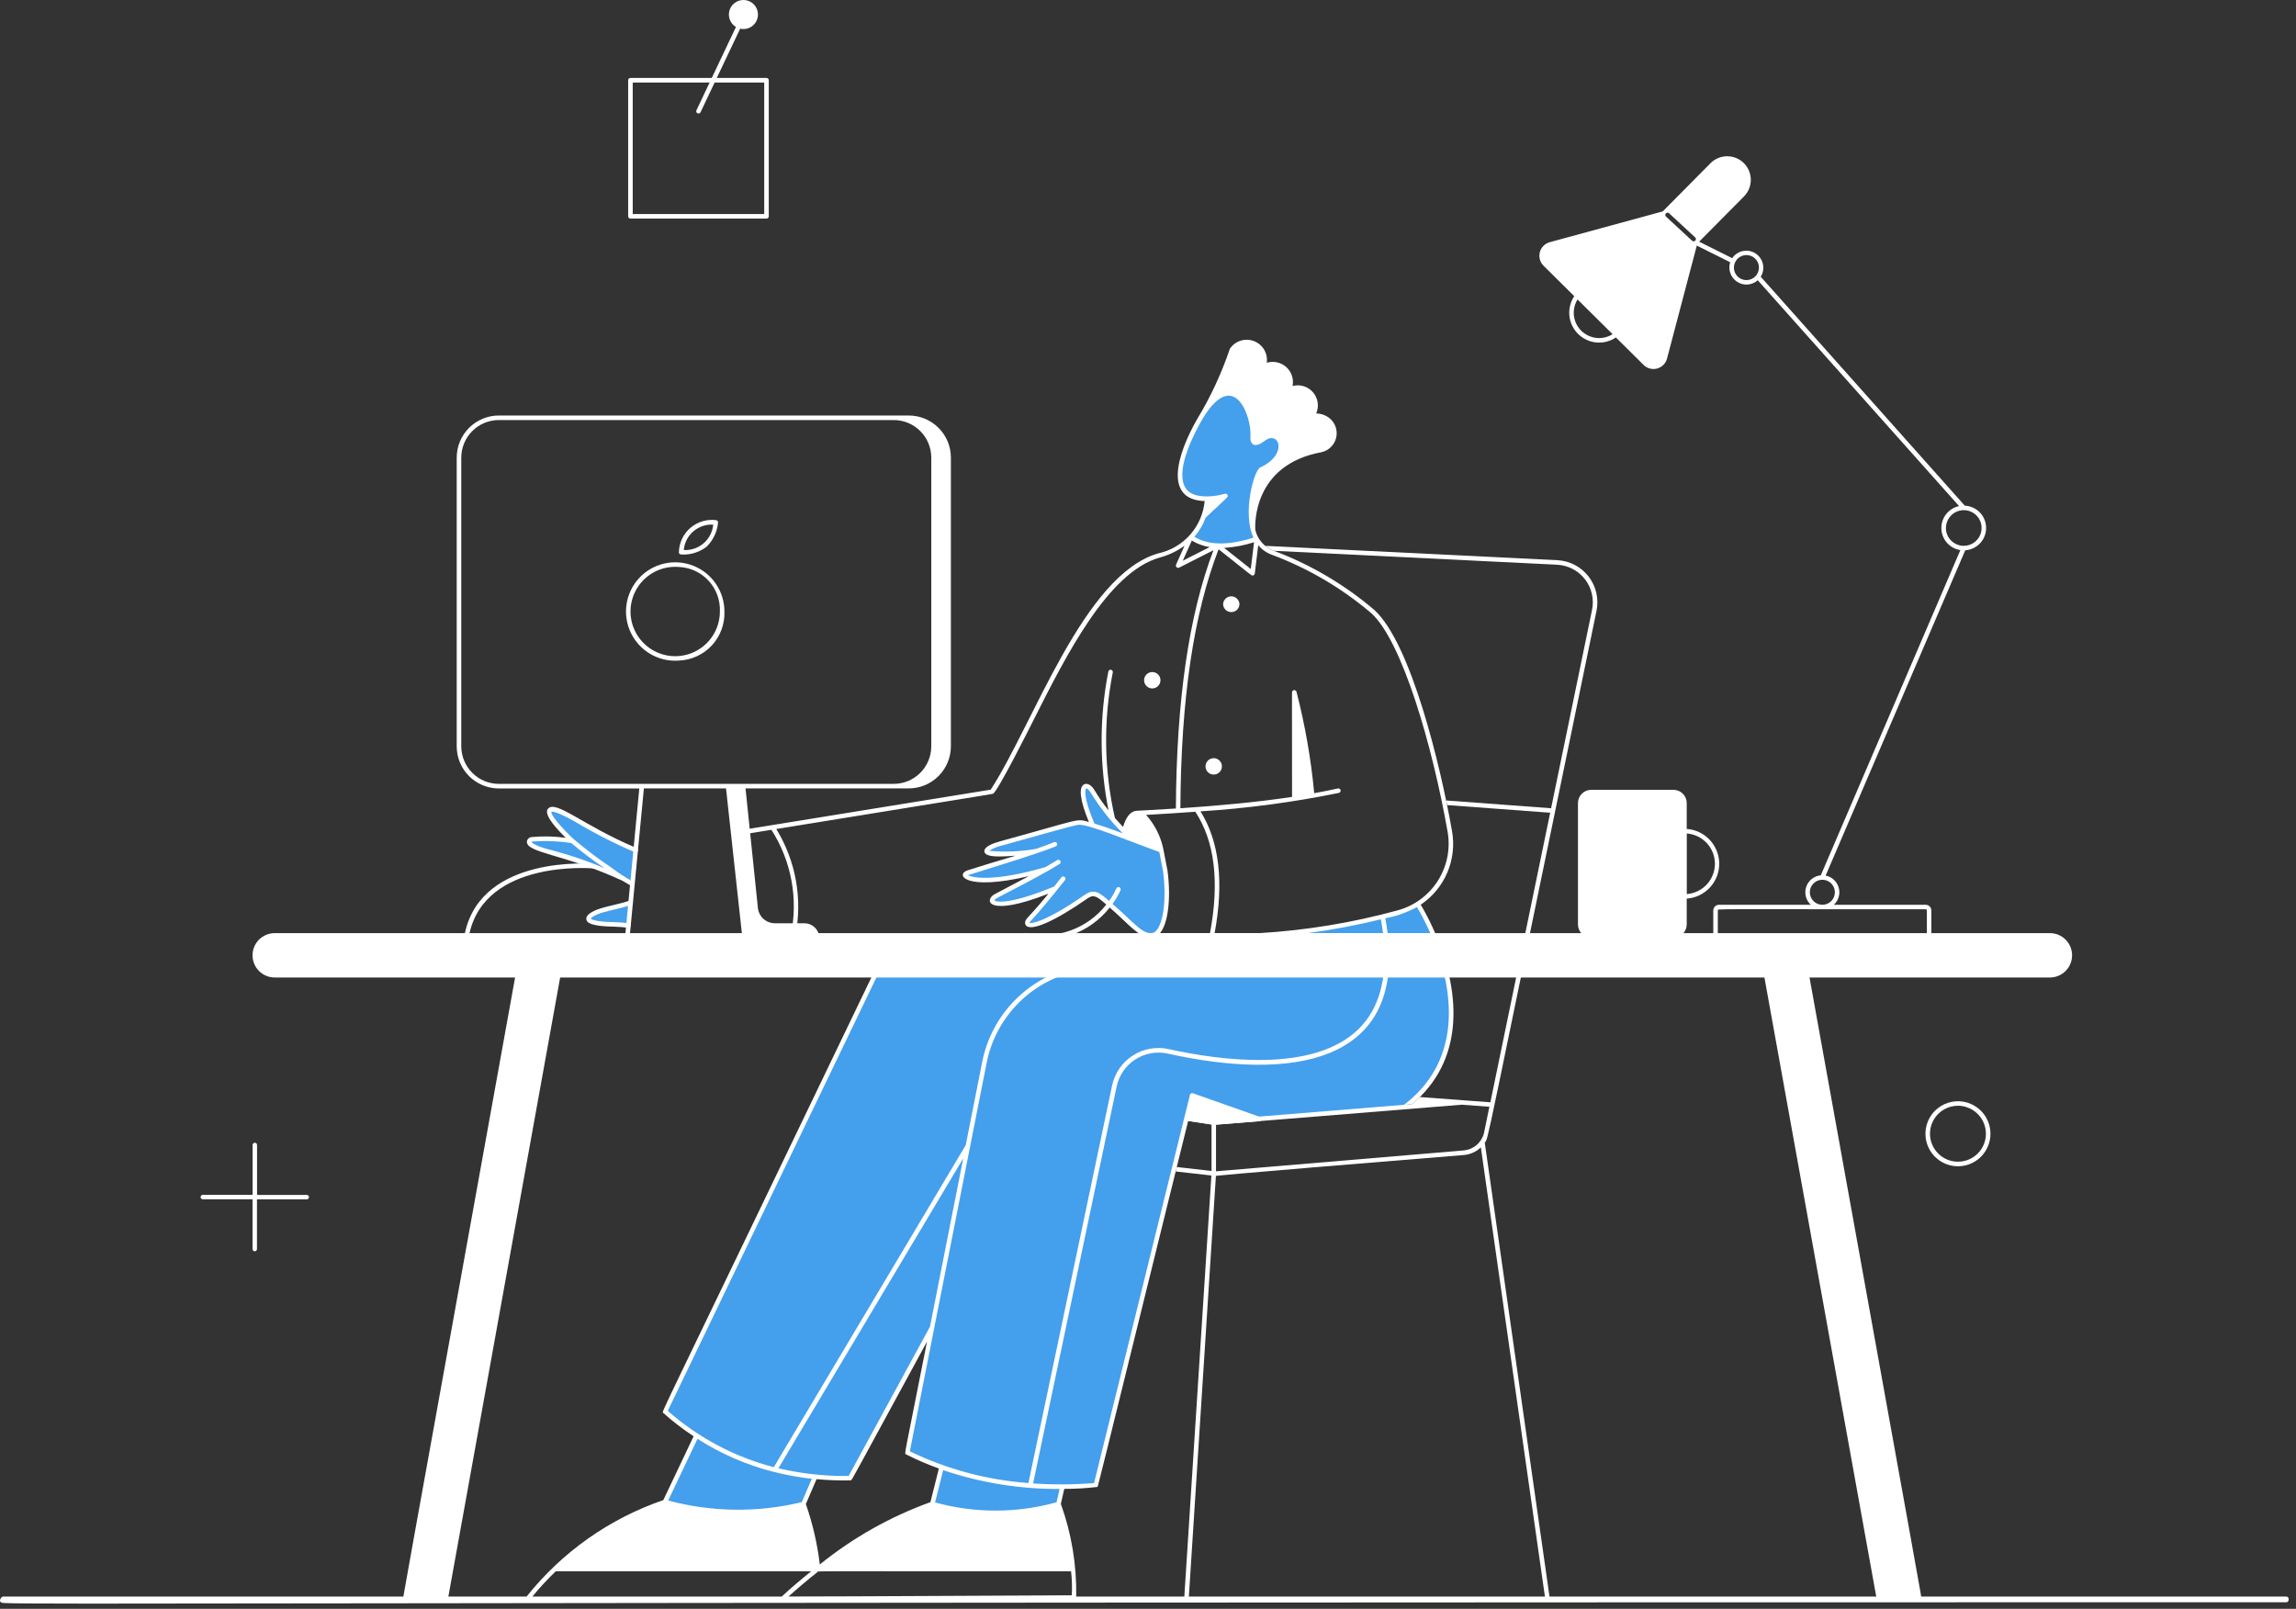 <svg width="274" height="192" viewBox="0 0 274 192" fill="none" xmlns="http://www.w3.org/2000/svg">
<rect x="0" y="0" width="274" height="192" fill="#333333" stroke="none"/>
<path d="M171.098 111.63H150.297C155.882 111.304 161.418 110.395 166.814 108.917C167.652 108.692 168.451 108.341 169.184 107.876C169.917 109.077 170.557 110.332 171.098 111.63Z" fill="#449FED"/>
<path d="M55.496 111.291C57.545 101.977 70.661 103.085 70.791 103.099C70.86 103.109 70.923 103.144 70.966 103.199C71.009 103.253 71.03 103.323 71.023 103.392C71.017 103.461 70.984 103.525 70.931 103.571C70.879 103.616 70.811 103.64 70.741 103.637C70.613 103.625 57.971 102.562 56.023 111.409C56.008 111.479 55.965 111.54 55.904 111.578C55.844 111.616 55.77 111.629 55.701 111.614C55.631 111.598 55.57 111.555 55.531 111.495C55.493 111.434 55.48 111.361 55.496 111.291Z" fill="white"/>
<path d="M66.819 96.822C64.15 95.767 66.09 98.338 68.301 100.353C66.703 100.163 65.093 100.098 63.485 100.16C63.053 100.238 62.585 100.836 65.24 101.582C68.781 102.513 72.211 103.825 75.471 105.493L75.859 101.449C70.935 99.397 68.548 97.504 66.819 96.822Z" fill="#449FED"/>
<path d="M75.258 107.734L74.996 110.453C74.443 110.379 73.887 110.335 73.329 110.321C68.612 110.239 70.279 109.085 71.916 108.619C72.754 108.379 74.157 108.097 75.258 107.734Z" fill="#449FED"/>
<path d="M75.962 101.201C69.565 98.533 66.297 95.38 65.382 96.535C64.787 97.281 66.832 99.312 67.514 99.985C66.163 99.798 64.794 99.769 63.436 99.897C63.295 99.91 63.163 99.97 63.062 100.067C62.96 100.165 62.895 100.295 62.877 100.435C62.809 101.811 67.431 101.929 74.292 105.113C74.6 105.301 74.943 105.506 75.337 105.732C75.399 105.768 75.473 105.777 75.542 105.758C75.612 105.739 75.671 105.694 75.706 105.631C75.742 105.569 75.751 105.495 75.732 105.426C75.714 105.357 75.668 105.298 75.606 105.262C74.673 104.744 73.779 104.161 72.928 103.517C71.386 102.481 69.902 101.36 68.484 100.159C67.273 99.058 65.711 97.317 65.799 96.882C65.915 96.81 66.612 96.924 68.589 98.043C70.894 99.421 73.288 100.644 75.755 101.704C75.822 101.731 75.897 101.731 75.963 101.703C76.03 101.675 76.083 101.622 76.11 101.556C76.138 101.489 76.137 101.414 76.11 101.347C76.082 101.281 76.029 101.228 75.962 101.201ZM63.411 100.482C63.446 100.453 63.487 100.434 63.532 100.429C65.082 100.314 66.639 100.374 68.175 100.607C69.449 101.692 70.787 102.7 72.182 103.625C69.954 102.687 67.657 101.918 65.313 101.326C63.584 100.836 63.427 100.479 63.413 100.479L63.411 100.482Z" fill="white"/>
<path d="M74.996 110.723C74.44 110.65 73.881 110.605 73.32 110.591C70.465 110.542 70.025 110.112 69.97 109.7C69.875 108.981 71.377 108.491 71.838 108.359C72.833 108.071 74.037 107.852 75.173 107.477C75.241 107.454 75.315 107.46 75.379 107.492C75.444 107.524 75.492 107.581 75.515 107.649C75.537 107.717 75.532 107.792 75.499 107.856C75.467 107.92 75.41 107.969 75.342 107.991C74.192 108.368 72.869 108.629 71.987 108.879C71.051 109.145 70.534 109.51 70.506 109.639C70.506 109.639 70.752 110.006 73.33 110.05C73.899 110.064 74.467 110.109 75.03 110.186C75.097 110.195 75.159 110.23 75.201 110.283C75.244 110.336 75.265 110.402 75.261 110.47C75.257 110.538 75.227 110.602 75.178 110.648C75.129 110.695 75.064 110.722 74.996 110.723Z" fill="white"/>
<path d="M172.611 116.381H104.421L79.356 168.443C80.537 169.483 81.79 170.437 83.106 171.3L79.356 179.249C84.755 180.731 90.444 180.812 95.883 179.483L97.265 176.238C98.65 176.375 100.042 176.435 101.433 176.417L111.206 158.588L108.286 173.355C109.616 174.014 110.985 174.593 112.386 175.088L111.263 179.483C116.182 180.892 121.398 180.892 126.316 179.483L126.765 177.412C128.094 177.406 129.432 177.347 130.777 177.235L141.586 133.468L144.85 133.966L167.616 132.134L168.81 131.145C173.643 126.742 173.732 121.012 172.611 116.381Z" fill="#449FED"/>
<path d="M137.51 111.624C136.053 111.788 134.876 109.998 132.839 108.295C131.356 107.059 130.758 106.209 129.644 106.987C123.568 111.234 121.931 110.674 122.824 109.71C124.226 108.205 125.139 107.071 125.971 106.017C118.726 109.035 117.607 107.605 118.828 106.954C120.757 105.93 122.972 104.821 124.854 103.739C116.615 106.122 114.208 104.559 115.556 104.128C118.212 103.28 121.075 102.478 123.71 101.569C116.407 102.546 116.879 101.366 119.456 100.659C122.312 99.879 128.223 98.154 128.755 98.154C129.318 98.2 129.873 98.315 130.409 98.496C128.222 93.482 129.652 93.178 130.395 94.456C131.445 96.201 132.708 97.808 134.153 99.243C134.49 99.615 134.864 99.952 135.269 100.249L138.586 101.481L139.075 104.01C139.598 108.033 138.903 111.468 137.51 111.624Z" fill="#449FED"/>
<path d="M150.505 56.021C149.988 56.253 148.371 61.493 149.975 64.322C147.335 65.177 144.413 65.684 142.112 64.112C142.79 63.4 143.309 62.552 143.637 61.626L146.248 59.182C145.538 59.386 144.804 59.499 144.065 59.519C136.97 59.622 143.739 48.95 143.871 48.95C147.36 44.072 149.713 49.266 149.489 52.314C149.533 52.922 149.825 53.089 150.807 52.369C152.812 50.903 154.265 54.333 150.505 56.021Z" fill="#449FED"/>
<path d="M81.037 78.832C79.859 78.925 78.681 78.66 77.657 78.072C76.632 77.485 75.809 76.602 75.294 75.539C74.779 74.476 74.596 73.283 74.77 72.115C74.944 70.947 75.465 69.858 76.267 68.991C77.069 68.124 78.114 67.519 79.265 67.255C80.416 66.991 81.62 67.08 82.72 67.51C83.819 67.941 84.764 68.693 85.429 69.669C86.095 70.644 86.451 71.798 86.451 72.979C86.505 74.472 85.966 75.926 84.952 77.023C83.937 78.12 82.53 78.77 81.037 78.832ZM81.037 67.664C79.966 67.572 78.893 67.804 77.957 68.332C77.022 68.86 76.267 69.658 75.792 70.621C75.318 71.585 75.145 72.67 75.297 73.733C75.45 74.797 75.919 75.789 76.645 76.581C77.371 77.373 78.319 77.927 79.365 78.172C80.411 78.416 81.507 78.338 82.508 77.949C83.51 77.56 84.37 76.878 84.977 75.991C85.584 75.105 85.909 74.056 85.91 72.982C85.966 71.631 85.485 70.313 84.572 69.316C83.659 68.319 82.388 67.724 81.037 67.662V67.664Z" fill="white"/>
<path d="M81.481 66.181C81.262 66.181 80.996 66.167 81.018 65.885C81.032 65.335 81.162 64.794 81.397 64.297C81.633 63.8 81.971 63.358 82.387 62.999C82.804 62.64 83.291 62.372 83.818 62.213C84.344 62.053 84.898 62.005 85.444 62.072C85.516 62.078 85.582 62.111 85.629 62.165C85.675 62.218 85.699 62.289 85.694 62.36C85.592 63.453 85.107 64.475 84.325 65.246C83.51 65.871 82.507 66.201 81.481 66.181ZM85.114 62.61C84.249 62.56 83.4 62.848 82.744 63.413C82.088 63.978 81.677 64.776 81.599 65.638C82.463 65.688 83.312 65.4 83.968 64.835C84.624 64.27 85.035 63.472 85.114 62.61Z" fill="white"/>
<path d="M91.473 26.084H75.233C75.198 26.084 75.162 26.078 75.13 26.064C75.097 26.05 75.067 26.03 75.042 26.005C75.017 25.98 74.997 25.951 74.984 25.918C74.97 25.885 74.963 25.85 74.963 25.814V9.574C74.963 9.503 74.991 9.434 75.042 9.383C75.093 9.333 75.161 9.304 75.233 9.304H91.473C91.545 9.304 91.613 9.333 91.664 9.383C91.715 9.434 91.743 9.503 91.743 9.574V25.814C91.743 25.85 91.736 25.885 91.723 25.918C91.709 25.951 91.689 25.98 91.664 26.005C91.639 26.03 91.609 26.05 91.576 26.064C91.544 26.078 91.508 26.084 91.473 26.084ZM75.509 25.544H91.201V9.85H75.509V25.544Z" fill="white"/>
<path d="M88.714 7.97224e-06C88.335 0.001 87.967 0.126 87.665 0.356C87.364 0.586 87.147 0.908 87.046 1.274C86.945 1.639 86.967 2.027 87.108 2.379C87.249 2.731 87.501 3.027 87.826 3.222L83.112 13.163C83.081 13.228 83.078 13.302 83.102 13.37C83.126 13.437 83.176 13.492 83.241 13.523C83.305 13.554 83.38 13.557 83.447 13.533C83.515 13.509 83.57 13.459 83.601 13.394L88.329 3.422C88.567 3.477 88.814 3.481 89.054 3.434C89.294 3.387 89.521 3.289 89.72 3.148C89.92 3.007 90.087 2.825 90.212 2.615C90.336 2.404 90.414 2.17 90.442 1.927C90.469 1.684 90.445 1.438 90.37 1.205C90.296 0.973 90.173 0.758 90.01 0.576C89.847 0.394 89.647 0.249 89.424 0.15C89.2 0.05 88.958 -0.001 88.714 7.97224e-06Z" fill="white"/>
<path d="M36.607 142.601H30.677V136.661C30.68 136.625 30.675 136.588 30.663 136.553C30.651 136.519 30.632 136.487 30.607 136.46C30.581 136.433 30.551 136.411 30.517 136.397C30.484 136.382 30.448 136.375 30.411 136.375C30.374 136.375 30.338 136.382 30.304 136.397C30.27 136.411 30.24 136.433 30.215 136.46C30.19 136.487 30.171 136.519 30.159 136.553C30.146 136.588 30.141 136.625 30.144 136.661V142.593H24.204C24.134 142.593 24.066 142.621 24.016 142.67C23.966 142.72 23.939 142.788 23.939 142.858C23.939 142.929 23.966 142.997 24.016 143.046C24.066 143.096 24.134 143.124 24.204 143.124H30.136V149.064C30.136 149.135 30.163 149.202 30.213 149.252C30.263 149.302 30.331 149.33 30.401 149.33C30.472 149.33 30.54 149.302 30.589 149.252C30.639 149.202 30.667 149.135 30.667 149.064V143.133H36.608C36.643 143.133 36.678 143.126 36.71 143.112C36.742 143.099 36.772 143.079 36.796 143.055C36.821 143.03 36.84 143 36.854 142.968C36.867 142.936 36.874 142.901 36.874 142.866C36.874 142.831 36.867 142.797 36.853 142.765C36.84 142.732 36.82 142.703 36.795 142.679C36.77 142.654 36.741 142.634 36.709 142.621C36.677 142.608 36.642 142.601 36.607 142.601Z" fill="white"/>
<path d="M229.793 135.639C229.738 135.004 229.84 134.364 230.09 133.778C230.341 133.191 230.733 132.675 231.23 132.276C231.728 131.876 232.316 131.606 232.943 131.488C233.57 131.371 234.217 131.41 234.825 131.601C235.434 131.793 235.985 132.132 236.432 132.588C236.878 133.044 237.205 133.603 237.384 134.215C237.562 134.828 237.587 135.475 237.456 136.099C237.325 136.724 237.042 137.306 236.632 137.795C236.139 138.383 235.483 138.812 234.746 139.027C234.009 139.242 233.224 139.234 232.492 139.003C231.76 138.772 231.113 138.329 230.632 137.731C230.152 137.132 229.86 136.404 229.793 135.639ZM233.662 131.96C233.1 131.96 232.547 132.101 232.055 132.37C231.562 132.64 231.145 133.03 230.843 133.503C230.541 133.977 230.363 134.519 230.326 135.08C230.289 135.64 230.394 136.201 230.631 136.71C230.868 137.219 231.23 137.66 231.683 137.993C232.136 138.325 232.665 138.538 233.222 138.611C233.779 138.685 234.345 138.617 234.869 138.413C235.392 138.21 235.856 137.877 236.217 137.447C236.623 136.96 236.883 136.367 236.965 135.738C237.047 135.108 236.948 134.469 236.68 133.894C236.412 133.318 235.986 132.831 235.451 132.489C234.917 132.147 234.296 131.964 233.662 131.961V131.96Z" fill="white"/>
<path d="M147.918 72.108C147.908 71.855 147.801 71.616 147.619 71.441C147.436 71.265 147.193 71.167 146.94 71.167C146.687 71.167 146.444 71.265 146.261 71.441C146.079 71.616 145.972 71.855 145.962 72.108C145.972 72.361 146.079 72.6 146.261 72.776C146.444 72.951 146.687 73.049 146.94 73.049C147.193 73.049 147.436 72.951 147.619 72.776C147.801 72.6 147.908 72.361 147.918 72.108Z" fill="white"/>
<path d="M138.488 81.179C138.488 80.92 138.385 80.672 138.202 80.488C138.018 80.305 137.77 80.202 137.51 80.202C137.251 80.202 137.003 80.305 136.819 80.488C136.636 80.672 136.533 80.92 136.533 81.179C136.533 81.439 136.636 81.687 136.819 81.871C137.003 82.054 137.251 82.157 137.51 82.157C137.77 82.157 138.018 82.054 138.202 81.871C138.385 81.687 138.488 81.439 138.488 81.179Z" fill="white"/>
<path d="M145.821 91.46C145.821 91.2 145.718 90.951 145.534 90.768C145.35 90.584 145.102 90.481 144.842 90.481C144.582 90.481 144.333 90.584 144.15 90.768C143.966 90.951 143.863 91.2 143.863 91.46C143.863 91.719 143.966 91.968 144.15 92.152C144.333 92.335 144.582 92.438 144.842 92.438C145.102 92.438 145.35 92.335 145.534 92.152C145.718 91.968 145.821 91.719 145.821 91.46Z" fill="white"/>
<path d="M272.862 190.539H128.432C128.497 186.769 127.876 183.02 126.599 179.473L127.009 177.683C128.326 177.688 129.642 177.61 130.949 177.451C131.064 177.338 130.216 180.641 141.791 133.779L144.871 134.242L150.276 133.811C150.338 133.807 150.397 133.781 150.442 133.738C150.487 133.695 150.516 133.638 150.524 133.577C150.532 133.515 150.519 133.453 150.486 133.4C150.454 133.347 150.404 133.307 150.345 133.287L142.36 130.47C142.325 130.457 142.287 130.452 142.249 130.455C142.211 130.458 142.175 130.469 142.141 130.487C142.108 130.504 142.079 130.529 142.055 130.559C142.032 130.588 142.015 130.623 142.006 130.659C141.833 131.361 130.652 176.649 130.563 176.991C128.142 177.185 125.711 177.2 123.288 177.035L133.255 129.681C133.393 129.019 133.662 128.392 134.044 127.835C134.427 127.278 134.917 126.802 135.484 126.436C136.052 126.069 136.687 125.819 137.352 125.7C138.018 125.58 138.7 125.594 139.36 125.74C154.093 129.002 167.205 126.943 165.66 111.91H170.913C173.997 119.284 173.945 127 167.567 131.832L167.538 131.857L168.502 131.779C174.608 126.699 174.458 118.878 171.341 111.537C170.825 110.307 170.225 109.114 169.546 107.967C170.953 107.022 172.056 105.689 172.72 104.129C173.383 102.569 173.579 100.85 173.282 99.181C171.89 91.268 168.376 76.812 164.039 72.818C160.475 69.776 156.41 67.378 152.024 65.731C151.471 65.532 150.977 65.197 150.588 64.756C150.199 64.315 149.928 63.783 149.801 63.209C149.762 62.514 149.575 55.456 157.705 53.965C158.136 53.869 158.53 53.652 158.841 53.339C159.153 53.026 159.369 52.631 159.463 52.2C159.558 51.769 159.528 51.32 159.376 50.906C159.224 50.491 158.957 50.129 158.606 49.861C158.164 49.529 157.627 49.348 157.074 49.346C157.255 48.932 157.315 48.476 157.248 48.029C157.181 47.583 156.989 47.164 156.695 46.821C156.4 46.479 156.015 46.226 155.584 46.092C155.153 45.959 154.692 45.949 154.256 46.065C154.335 45.656 154.307 45.232 154.175 44.837C154.042 44.441 153.81 44.086 153.5 43.807C153.189 43.528 152.812 43.334 152.405 43.243C151.998 43.153 151.574 43.169 151.175 43.291C151.249 42.749 151.137 42.197 150.857 41.727C150.578 41.257 150.146 40.895 149.634 40.702C149.122 40.509 148.559 40.495 148.038 40.663C147.517 40.832 147.069 41.172 146.767 41.629C145.778 44.562 144.468 47.377 142.862 50.023C140.433 54.277 138.85 59.652 143.762 59.796C143.625 61.288 143.016 62.697 142.023 63.819C141.03 64.941 139.706 65.717 138.242 66.035C129.331 68.555 123.353 86.36 118.229 94.239L89.183 98.948C89.147 98.954 89.114 98.967 89.084 98.986C89.053 99.004 89.027 99.029 89.006 99.058C88.965 99.116 88.948 99.189 88.959 99.26C88.971 99.331 89.01 99.394 89.068 99.436C89.127 99.478 89.199 99.495 89.27 99.483L92.061 99.029C94.442 102.75 95.275 107.254 94.384 111.581C94.371 111.652 94.387 111.724 94.427 111.783C94.468 111.842 94.531 111.882 94.601 111.895C94.672 111.908 94.745 111.892 94.803 111.851C94.862 111.81 94.903 111.748 94.915 111.677C95.793 107.295 94.98 102.743 92.64 98.936C117.184 94.947 118.351 94.782 118.496 94.729C119.04 94.522 123.003 86.605 123.252 86.106C127.249 78.167 132.224 68.285 138.4 66.539C139.462 66.252 140.463 65.775 141.356 65.132L140.35 67.387C140.328 67.438 140.322 67.495 140.333 67.549C140.344 67.604 140.371 67.654 140.411 67.692C140.452 67.731 140.503 67.756 140.558 67.764C140.613 67.772 140.669 67.764 140.719 67.739L144.808 65.668C141.869 73.429 140.403 83.531 140.327 96.488C137.526 96.673 135.551 96.755 135.696 96.76C135.172 96.768 134.478 97.125 134.022 98.69C133.706 98.356 133.381 98 133.053 97.623C131.746 91.915 131.658 85.994 132.798 80.249C132.812 80.179 132.797 80.106 132.758 80.046C132.718 79.987 132.656 79.945 132.586 79.931C132.515 79.917 132.442 79.931 132.383 79.971C132.323 80.011 132.281 80.073 132.267 80.143C131.191 85.611 131.198 91.237 132.287 96.702C131.679 95.949 131.124 95.153 130.629 94.321C130.267 93.698 129.767 93.414 129.379 93.602C128.686 93.953 128.889 95.541 129.946 98.092C128.332 97.669 129.256 97.692 119.385 100.391C118.468 100.643 117.393 101.063 117.477 101.63C117.538 102.033 118.094 102.212 119.314 102.212C121.726 102.212 122.756 101.551 115.475 103.865C113.965 104.344 115.085 106.381 122.782 104.558C122.075 104.936 119.333 106.371 118.7 106.713C117.421 107.393 117.738 109.543 125.119 106.652C124.446 107.484 123.673 108.399 122.627 109.526C122.153 110.038 122.367 110.365 122.444 110.454C123.075 111.173 125.893 109.936 129.798 107.208C130.53 106.696 130.919 106.982 132.024 107.949C130.911 109.376 129.414 110.456 127.708 111.061C126.002 111.666 124.159 111.772 122.395 111.366C122.325 111.353 122.252 111.369 122.193 111.411C122.134 111.452 122.095 111.515 122.082 111.585C122.07 111.656 122.086 111.729 122.127 111.788C122.168 111.846 122.231 111.886 122.302 111.899C124.157 112.318 126.093 112.204 127.886 111.568C129.678 110.932 131.254 109.801 132.43 108.306C134.656 110.217 135.886 111.899 137.316 111.899H165.101C165.609 116.725 164.603 120.398 162.098 122.836C156.726 128.064 145.613 126.562 139.466 125.201C138.736 125.039 137.981 125.024 137.245 125.156C136.509 125.287 135.807 125.564 135.179 125.969C134.551 126.375 134.009 126.901 133.585 127.517C133.162 128.133 132.865 128.827 132.711 129.559L122.73 176.985C117.817 176.629 113.015 175.345 108.579 173.202C125.681 86.72 112.577 152.97 117.738 126.872C118.271 124.135 119.613 121.621 121.59 119.654C123.567 117.688 126.088 116.359 128.828 115.841C128.899 115.827 128.961 115.786 129.001 115.727C129.042 115.667 129.057 115.594 129.043 115.524C129.029 115.453 128.988 115.391 128.929 115.351C128.87 115.311 128.797 115.296 128.726 115.309C125.88 115.848 123.262 117.227 121.208 119.27C119.155 121.312 117.761 123.923 117.207 126.766L115.251 136.657L92.346 175.092C87.658 173.875 83.323 171.573 79.689 168.372L104.659 116.502C104.69 116.437 104.695 116.363 104.671 116.295C104.647 116.228 104.598 116.172 104.533 116.141C104.468 116.11 104.394 116.106 104.326 116.13C104.259 116.153 104.203 116.203 104.172 116.268C77.891 170.983 78.974 168.373 79.143 168.612C80.284 169.63 81.498 170.564 82.774 171.406L79.158 179.023C72.733 181.23 67.071 185.225 62.838 190.539H0.342C0.142 190.539 -0.345 191.257 0.401 191.299C3.772 191.515 33.455 191.213 272.859 191.213C273.217 191.208 273.22 190.539 272.862 190.539ZM169.099 108.251C169.692 109.256 170.223 110.295 170.69 111.364H165.595C165.525 110.789 165.433 110.197 165.319 109.588C166.641 109.345 167.916 108.892 169.095 108.247L169.099 108.251ZM149.654 64.71L149.265 67.903L146.086 65.385C147.299 65.311 148.498 65.084 149.654 64.71ZM141.34 57.978C140.36 55.822 142.546 51.601 143.575 49.882C144.302 48.668 145.679 46.864 147.034 47.282C148.295 47.676 148.996 49.677 149.174 51.019C149.318 52.143 149.099 52.456 149.372 52.87C149.66 53.301 150.205 53.086 150.647 52.806C150.998 52.584 151.35 52.218 151.876 52.294C152.896 52.438 153.059 54.483 150.582 55.693L150.399 55.779C149.625 56.13 148.231 61.293 149.592 64.165C147.293 64.883 144.592 65.314 142.533 64.06C143.115 63.39 143.569 62.618 143.872 61.783C146.696 59.138 146.56 59.324 146.508 59.1C146.321 58.642 145.933 59.205 144.117 59.244C142.955 59.247 141.829 59.048 141.34 57.978ZM142.23 64.513C142.883 64.907 143.605 65.171 144.358 65.291L141.15 66.917L142.23 64.513ZM145.426 65.552C149.594 68.857 149.331 68.683 149.474 68.683C149.54 68.683 149.604 68.659 149.654 68.616C149.703 68.572 149.735 68.512 149.743 68.446L150.156 65.064C150.603 65.6 151.188 66.004 151.849 66.23C156.167 67.852 160.169 70.212 163.678 73.206C167.361 76.596 170.966 89.091 172.755 99.265C173.111 101.298 172.691 103.391 171.578 105.13C170.465 106.869 168.74 108.127 166.745 108.655C161.368 110.125 155.853 111.031 150.289 111.36H144.95C146.077 105.298 145.511 100.411 143.262 96.827C148.811 96.476 154.329 95.741 159.776 94.626C159.846 94.61 159.907 94.568 159.946 94.507C159.985 94.447 159.998 94.374 159.983 94.303C159.968 94.233 159.925 94.172 159.865 94.133C159.804 94.095 159.731 94.081 159.661 94.097C158.71 94.305 157.763 94.493 156.836 94.66C156.453 90.577 155.746 86.531 154.722 82.561L154.704 82.516C154.682 82.468 154.647 82.427 154.601 82.399C154.556 82.371 154.504 82.357 154.451 82.359C154.398 82.36 154.347 82.378 154.304 82.409C154.26 82.439 154.227 82.482 154.208 82.532C154.165 82.675 154.19 81.94 154.19 95.104C149.917 95.752 145.159 96.169 140.863 96.458C140.939 83.41 142.434 73.291 145.426 65.552ZM142.646 96.873C144.962 100.378 145.551 105.25 144.398 111.36H138.433C139.394 110.21 139.759 107.258 139.337 103.956L138.844 101.407C138.545 99.859 137.828 98.422 136.771 97.251C138.872 97.133 140.824 97.008 142.646 96.873ZM129.623 94.089C129.667 94.066 129.91 94.173 130.162 94.592C131.24 96.36 132.526 97.992 133.992 99.454C132.957 99.062 131.681 98.605 130.613 98.286C129.246 95.121 129.488 94.158 129.623 94.089ZM132.762 107.876C133.139 107.364 133.461 106.814 133.723 106.235C133.75 106.168 133.749 106.094 133.721 106.028C133.693 105.962 133.64 105.91 133.574 105.883C133.507 105.856 133.433 105.857 133.367 105.885C133.301 105.913 133.248 105.966 133.222 106.032C132.986 106.557 132.697 107.057 132.359 107.523C131.303 106.597 130.6 105.992 129.485 106.767C124.742 110.072 123.041 110.234 122.865 110.138C122.881 109.897 123.1 110.066 127.092 105.031C127.137 104.974 127.158 104.903 127.15 104.832C127.142 104.76 127.106 104.695 127.05 104.65C126.994 104.606 126.922 104.585 126.851 104.593C126.78 104.601 126.714 104.637 126.67 104.693L125.807 105.794C120.418 108.026 118.788 107.648 118.675 107.444C118.685 107.284 119.285 107.012 120.882 106.179C122.66 105.248 124.877 104.091 126.454 103.105C126.515 103.067 126.558 103.006 126.574 102.936C126.59 102.866 126.578 102.793 126.539 102.732C126.501 102.671 126.441 102.628 126.371 102.612C126.301 102.596 126.227 102.608 126.167 102.646C125.735 102.916 125.257 103.198 124.748 103.487C118.37 105.329 115.921 104.713 115.521 104.436C115.559 104.415 124.109 101.831 126.013 100.994C126.075 100.963 126.124 100.909 126.148 100.844C126.172 100.778 126.17 100.706 126.141 100.642C126.113 100.578 126.062 100.528 125.997 100.501C125.933 100.474 125.861 100.474 125.796 100.499C125.264 100.732 124.514 101.008 123.65 101.304C121.806 101.63 119.926 101.711 118.061 101.544C118.505 101.242 119.003 101.03 119.528 100.919C122.115 100.213 128.266 98.43 128.755 98.424C130.13 98.424 134.413 100.263 138.351 101.679L138.808 104.04C139.207 107.169 138.874 110.048 137.999 111.042C137.926 111.138 137.833 111.216 137.726 111.271C137.619 111.327 137.501 111.357 137.381 111.361C136.225 111.422 135.083 109.854 132.762 107.876ZM156.058 111.36C158.996 110.967 161.911 110.417 164.79 109.713C164.895 110.276 164.98 110.825 165.049 111.36H156.058ZM97.551 187.614C97.728 187.47 95.367 187.521 127.819 187.521C127.929 188.471 127.958 189.43 127.904 190.385C123.061 190.394 101.868 190.529 94.099 190.529C95.154 189.58 96.368 188.55 97.551 187.614ZM83.236 171.712C86.045 173.513 89.127 174.847 92.363 175.661C92.39 175.674 92.419 175.681 92.449 175.683C93.908 176.047 95.39 176.312 96.884 176.475L95.684 179.266C90.437 180.536 84.956 180.47 79.74 179.075L83.236 171.712ZM112.554 175.449C117.03 176.963 121.727 177.721 126.453 177.692L126.089 179.28C121.347 180.601 116.336 180.608 111.591 179.3L112.554 175.449ZM108.109 173.557C109.383 174.205 110.696 174.771 112.042 175.253L111.036 179.267C106.252 180.993 101.79 183.507 97.834 186.704C97.54 184.247 96.982 181.829 96.169 179.491L97.445 176.525C98.806 176.651 100.173 176.699 101.539 176.669C101.71 176.594 101.515 176.827 110.629 160.104C107.85 174.171 107.926 173.392 108.109 173.557ZM114.952 138.236L110.983 158.325L101.272 176.146C98.453 176.179 95.64 175.87 92.895 175.227L114.952 138.236ZM66.323 187.521H96.801C95.873 188.269 94.121 189.727 93.293 190.539H63.528C64.397 189.477 65.331 188.469 66.323 187.521Z" fill="white"/>
<path d="M185.852 66.854L151 65.144C151.32 65.405 151.685 65.606 152.077 65.737L185.825 67.394C186.47 67.427 187.101 67.598 187.675 67.897C188.248 68.196 188.749 68.616 189.145 69.127C189.541 69.638 189.822 70.228 189.968 70.858C190.114 71.488 190.123 72.142 189.993 72.775L185.106 96.458L172.586 95.528C172.625 95.713 172.662 95.897 172.699 96.079L184.996 96.991L177.86 131.548L169.443 130.921C169.148 131.208 168.837 131.491 168.508 131.769L144.861 133.693L141.922 133.245C141.878 133.422 141.835 133.597 141.792 133.772L144.58 134.203V139.742L140.435 139.274L140.303 139.804L144.565 140.284L141.319 190.792C141.317 190.862 141.342 190.93 141.389 190.982C141.436 191.033 141.502 191.065 141.572 191.069C141.642 191.074 141.71 191.051 141.764 191.005C141.817 190.96 141.851 190.896 141.858 190.826L145.104 140.329C145.307 140.329 142.661 140.441 174.71 137.84C175.466 137.775 176.177 137.451 176.722 136.923L184.412 190.848C184.417 190.883 184.429 190.917 184.447 190.947C184.466 190.978 184.49 191.005 184.518 191.026C184.547 191.047 184.579 191.063 184.613 191.071C184.648 191.08 184.684 191.082 184.719 191.077C184.754 191.072 184.788 191.06 184.819 191.042C184.849 191.024 184.876 191 184.897 190.971C184.918 190.943 184.934 190.91 184.943 190.876C184.951 190.841 184.953 190.805 184.948 190.77L177.188 136.361C177.685 135.606 176.709 139.716 190.526 72.89C190.672 72.18 190.662 71.446 190.498 70.74C190.334 70.034 190.02 69.371 189.576 68.798C189.132 68.225 188.569 67.754 187.927 67.418C187.284 67.083 186.576 66.89 185.852 66.854ZM177.093 135.237C176.951 135.789 176.641 136.283 176.206 136.652C175.772 137.021 175.233 137.245 174.665 137.295C174.665 137.295 145.183 139.783 145.116 139.783V134.215C145.116 134.215 174.366 131.836 174.434 131.836L177.739 132.081L177.093 135.237Z" fill="white"/>
<path d="M244.626 111.36H230.486V108.658C230.486 108.478 230.414 108.306 230.287 108.178C230.16 108.05 229.988 107.978 229.808 107.977H218.852C219.128 107.722 219.327 107.397 219.428 107.036C219.53 106.675 219.53 106.293 219.428 105.933C219.326 105.572 219.127 105.247 218.851 104.992C218.576 104.738 218.236 104.565 217.868 104.492L234.529 65.671C235.209 65.626 235.846 65.322 236.309 64.822C236.772 64.321 237.026 63.663 237.019 62.981C237.011 62.299 236.743 61.646 236.269 61.156C235.796 60.666 235.152 60.376 234.471 60.345L210.123 33.026C210.405 32.575 210.498 32.031 210.383 31.511C210.268 30.991 209.953 30.538 209.507 30.247C209.061 29.957 208.519 29.853 207.997 29.959C207.475 30.064 207.016 30.369 206.717 30.81L202.773 28.84L208.121 23.446C208.381 23.183 208.587 22.872 208.728 22.53C208.868 22.188 208.939 21.822 208.937 21.452C208.936 21.082 208.862 20.716 208.719 20.375C208.576 20.034 208.367 19.725 208.105 19.464C207.842 19.204 207.531 18.998 207.189 18.858C206.846 18.718 206.48 18.646 206.11 18.648C205.741 18.649 205.375 18.724 205.034 18.867C204.693 19.01 204.383 19.218 204.123 19.481L198.427 25.23L184.943 28.904C184.658 28.982 184.4 29.132 184.193 29.341C183.985 29.55 183.837 29.81 183.762 30.095C183.687 30.38 183.688 30.679 183.766 30.963C183.844 31.247 183.995 31.506 184.204 31.712L187.867 35.344C187.409 36.032 187.204 36.858 187.288 37.68C187.371 38.503 187.738 39.27 188.325 39.852C188.912 40.434 189.683 40.794 190.506 40.87C191.329 40.947 192.153 40.735 192.837 40.271L196.142 43.55C196.351 43.758 196.611 43.907 196.895 43.982C197.18 44.057 197.479 44.055 197.763 43.978C198.047 43.901 198.305 43.75 198.512 43.541C198.719 43.332 198.867 43.072 198.942 42.787L202.493 29.308L206.478 31.297C206.34 31.722 206.346 32.181 206.495 32.602C206.644 33.024 206.927 33.384 207.301 33.629C207.675 33.873 208.119 33.988 208.565 33.955C209.01 33.922 209.433 33.743 209.767 33.446L233.793 60.398C233.181 60.528 232.634 60.868 232.248 61.359C231.861 61.851 231.659 62.462 231.678 63.087C231.696 63.713 231.933 64.311 232.348 64.779C232.763 65.247 233.329 65.555 233.947 65.648L217.29 104.46C216.899 104.496 216.527 104.645 216.218 104.888C215.91 105.131 215.678 105.458 215.552 105.83C215.425 106.201 215.409 106.602 215.505 106.983C215.601 107.363 215.805 107.708 216.093 107.976H205.138C204.957 107.977 204.785 108.049 204.658 108.176C204.531 108.304 204.46 108.477 204.459 108.657V111.359H200.902C201.153 111.073 201.291 110.705 201.29 110.325V107.241C202.343 107.168 203.329 106.698 204.048 105.926C204.768 105.155 205.169 104.139 205.169 103.083C205.169 102.028 204.768 101.012 204.048 100.241C203.329 99.469 202.343 98.999 201.29 98.926V95.84C201.29 95.421 201.124 95.019 200.827 94.722C200.531 94.426 200.129 94.259 199.709 94.259H189.892C189.473 94.259 189.071 94.426 188.774 94.722C188.478 95.019 188.311 95.421 188.311 95.84V110.328C188.311 110.708 188.449 111.075 188.699 111.36H97.671C97.546 111.016 97.318 110.718 97.018 110.508C96.719 110.297 96.361 110.184 95.995 110.183H92.461C91.963 110.18 91.484 109.994 91.113 109.662C90.743 109.329 90.506 108.873 90.449 108.378L88.969 94.088H108.447C109.781 94.088 111.06 93.558 112.003 92.615C112.947 91.672 113.477 90.392 113.477 89.058V54.617C113.477 53.282 112.947 52.003 112.003 51.06C111.06 50.117 109.781 49.587 108.447 49.587H59.533C58.199 49.587 56.919 50.117 55.976 51.06C55.033 52.003 54.503 53.282 54.503 54.617V89.065C54.503 90.399 55.033 91.679 55.976 92.622C56.919 93.566 58.199 94.095 59.533 94.095H76.294L74.638 111.36H32.783C32.081 111.36 31.408 111.639 30.911 112.135C30.415 112.632 30.136 113.305 30.136 114.007C30.136 114.709 30.415 115.383 30.911 115.879C31.408 116.376 32.081 116.655 32.783 116.655H61.47C47.182 195.767 48.123 190.417 48.123 190.812C48.123 190.884 48.152 190.952 48.202 191.003C48.253 191.054 48.322 191.082 48.393 191.082H53.184C53.247 191.082 53.308 191.06 53.357 191.019C53.406 190.978 53.438 190.922 53.449 190.86L66.848 116.655H210.564L223.964 190.852C223.975 190.915 224.008 190.971 224.057 191.012C224.105 191.053 224.167 191.075 224.23 191.075H229.019C229.09 191.075 229.159 191.047 229.21 190.996C229.261 190.945 229.289 190.877 229.289 190.805C229.289 190.418 230.189 195.533 215.944 116.655H244.631C245.333 116.655 246.006 116.376 246.503 115.879C246.999 115.383 247.278 114.709 247.278 114.007C247.278 113.305 246.999 112.632 246.503 112.135C246.006 111.639 245.333 111.36 244.631 111.36H244.626ZM189.784 40.157C189.364 40.003 188.983 39.757 188.67 39.437C188.356 39.117 188.118 38.732 187.972 38.308C187.826 37.885 187.776 37.434 187.826 36.989C187.876 36.544 188.024 36.116 188.259 35.735L192.444 39.883C192.052 40.13 191.608 40.283 191.146 40.331C190.685 40.378 190.219 40.319 189.784 40.157ZM201.95 28.748L198.81 25.84C198.762 25.791 198.735 25.724 198.734 25.655C198.733 25.586 198.759 25.52 198.805 25.469C198.852 25.418 198.916 25.387 198.985 25.381C199.054 25.376 199.122 25.397 199.176 25.441L202.316 28.35C202.361 28.399 202.385 28.464 202.385 28.53C202.384 28.597 202.359 28.661 202.315 28.71C202.27 28.76 202.208 28.791 202.142 28.798C202.076 28.805 202.01 28.787 201.956 28.748H201.95ZM208.417 33.428C208.122 33.429 207.833 33.341 207.587 33.178C207.341 33.014 207.15 32.78 207.036 32.507C206.923 32.234 206.894 31.934 206.951 31.644C207.009 31.355 207.151 31.088 207.36 30.879C207.569 30.671 207.835 30.528 208.125 30.471C208.414 30.413 208.715 30.443 208.988 30.556C209.261 30.669 209.494 30.861 209.658 31.107C209.822 31.352 209.909 31.641 209.909 31.937C209.908 32.133 209.869 32.327 209.794 32.508C209.719 32.69 209.608 32.854 209.469 32.993C209.33 33.131 209.165 33.241 208.984 33.316C208.802 33.391 208.608 33.429 208.411 33.428H208.417ZM232.225 63.011C232.225 62.59 232.349 62.178 232.583 61.828C232.817 61.478 233.149 61.205 233.538 61.044C233.927 60.882 234.354 60.84 234.767 60.922C235.18 61.004 235.56 61.206 235.858 61.504C236.155 61.801 236.358 62.18 236.441 62.593C236.523 63.006 236.481 63.434 236.321 63.823C236.16 64.212 235.887 64.544 235.537 64.778C235.187 65.013 234.776 65.138 234.355 65.138C234.075 65.139 233.798 65.084 233.539 64.978C233.28 64.871 233.045 64.715 232.846 64.517C232.648 64.32 232.49 64.085 232.383 63.827C232.275 63.568 232.22 63.291 232.219 63.011H232.225ZM201.299 99.468C202.211 99.536 203.064 99.946 203.687 100.617C204.309 101.287 204.655 102.169 204.655 103.083C204.655 103.998 204.309 104.879 203.687 105.55C203.064 106.221 202.211 106.631 201.299 106.699V99.468ZM59.533 93.548C58.346 93.547 57.207 93.076 56.367 92.238C55.526 91.4 55.052 90.263 55.047 89.075V54.617C55.047 54.027 55.163 53.444 55.389 52.9C55.614 52.355 55.944 51.86 56.361 51.444C56.777 51.027 57.272 50.696 57.816 50.47C58.36 50.245 58.944 50.129 59.533 50.128H106.655C107.843 50.13 108.982 50.603 109.822 51.443C110.663 52.283 111.136 53.422 111.137 54.611V89.067C111.135 90.255 110.662 91.394 109.822 92.234C108.982 93.074 107.843 93.546 106.655 93.548H59.533ZM75.184 111.36L76.841 94.088H86.642L88.532 111.36H75.184ZM215.985 106.485C215.985 106.19 216.073 105.902 216.237 105.656C216.401 105.411 216.633 105.22 216.906 105.107C217.179 104.994 217.479 104.965 217.768 105.022C218.057 105.08 218.323 105.222 218.532 105.43C218.74 105.639 218.883 105.905 218.94 106.194C218.998 106.484 218.968 106.783 218.855 107.056C218.742 107.329 218.551 107.562 218.306 107.726C218.06 107.889 217.772 107.977 217.477 107.977C217.081 107.977 216.701 107.82 216.421 107.54C216.141 107.261 215.983 106.881 215.982 106.485H215.985ZM229.949 111.36H205.002V108.658C205.002 108.44 203.509 108.514 229.806 108.514C229.844 108.514 229.881 108.53 229.908 108.557C229.935 108.584 229.95 108.62 229.95 108.658L229.949 111.36Z" fill="white"/>
</svg>
